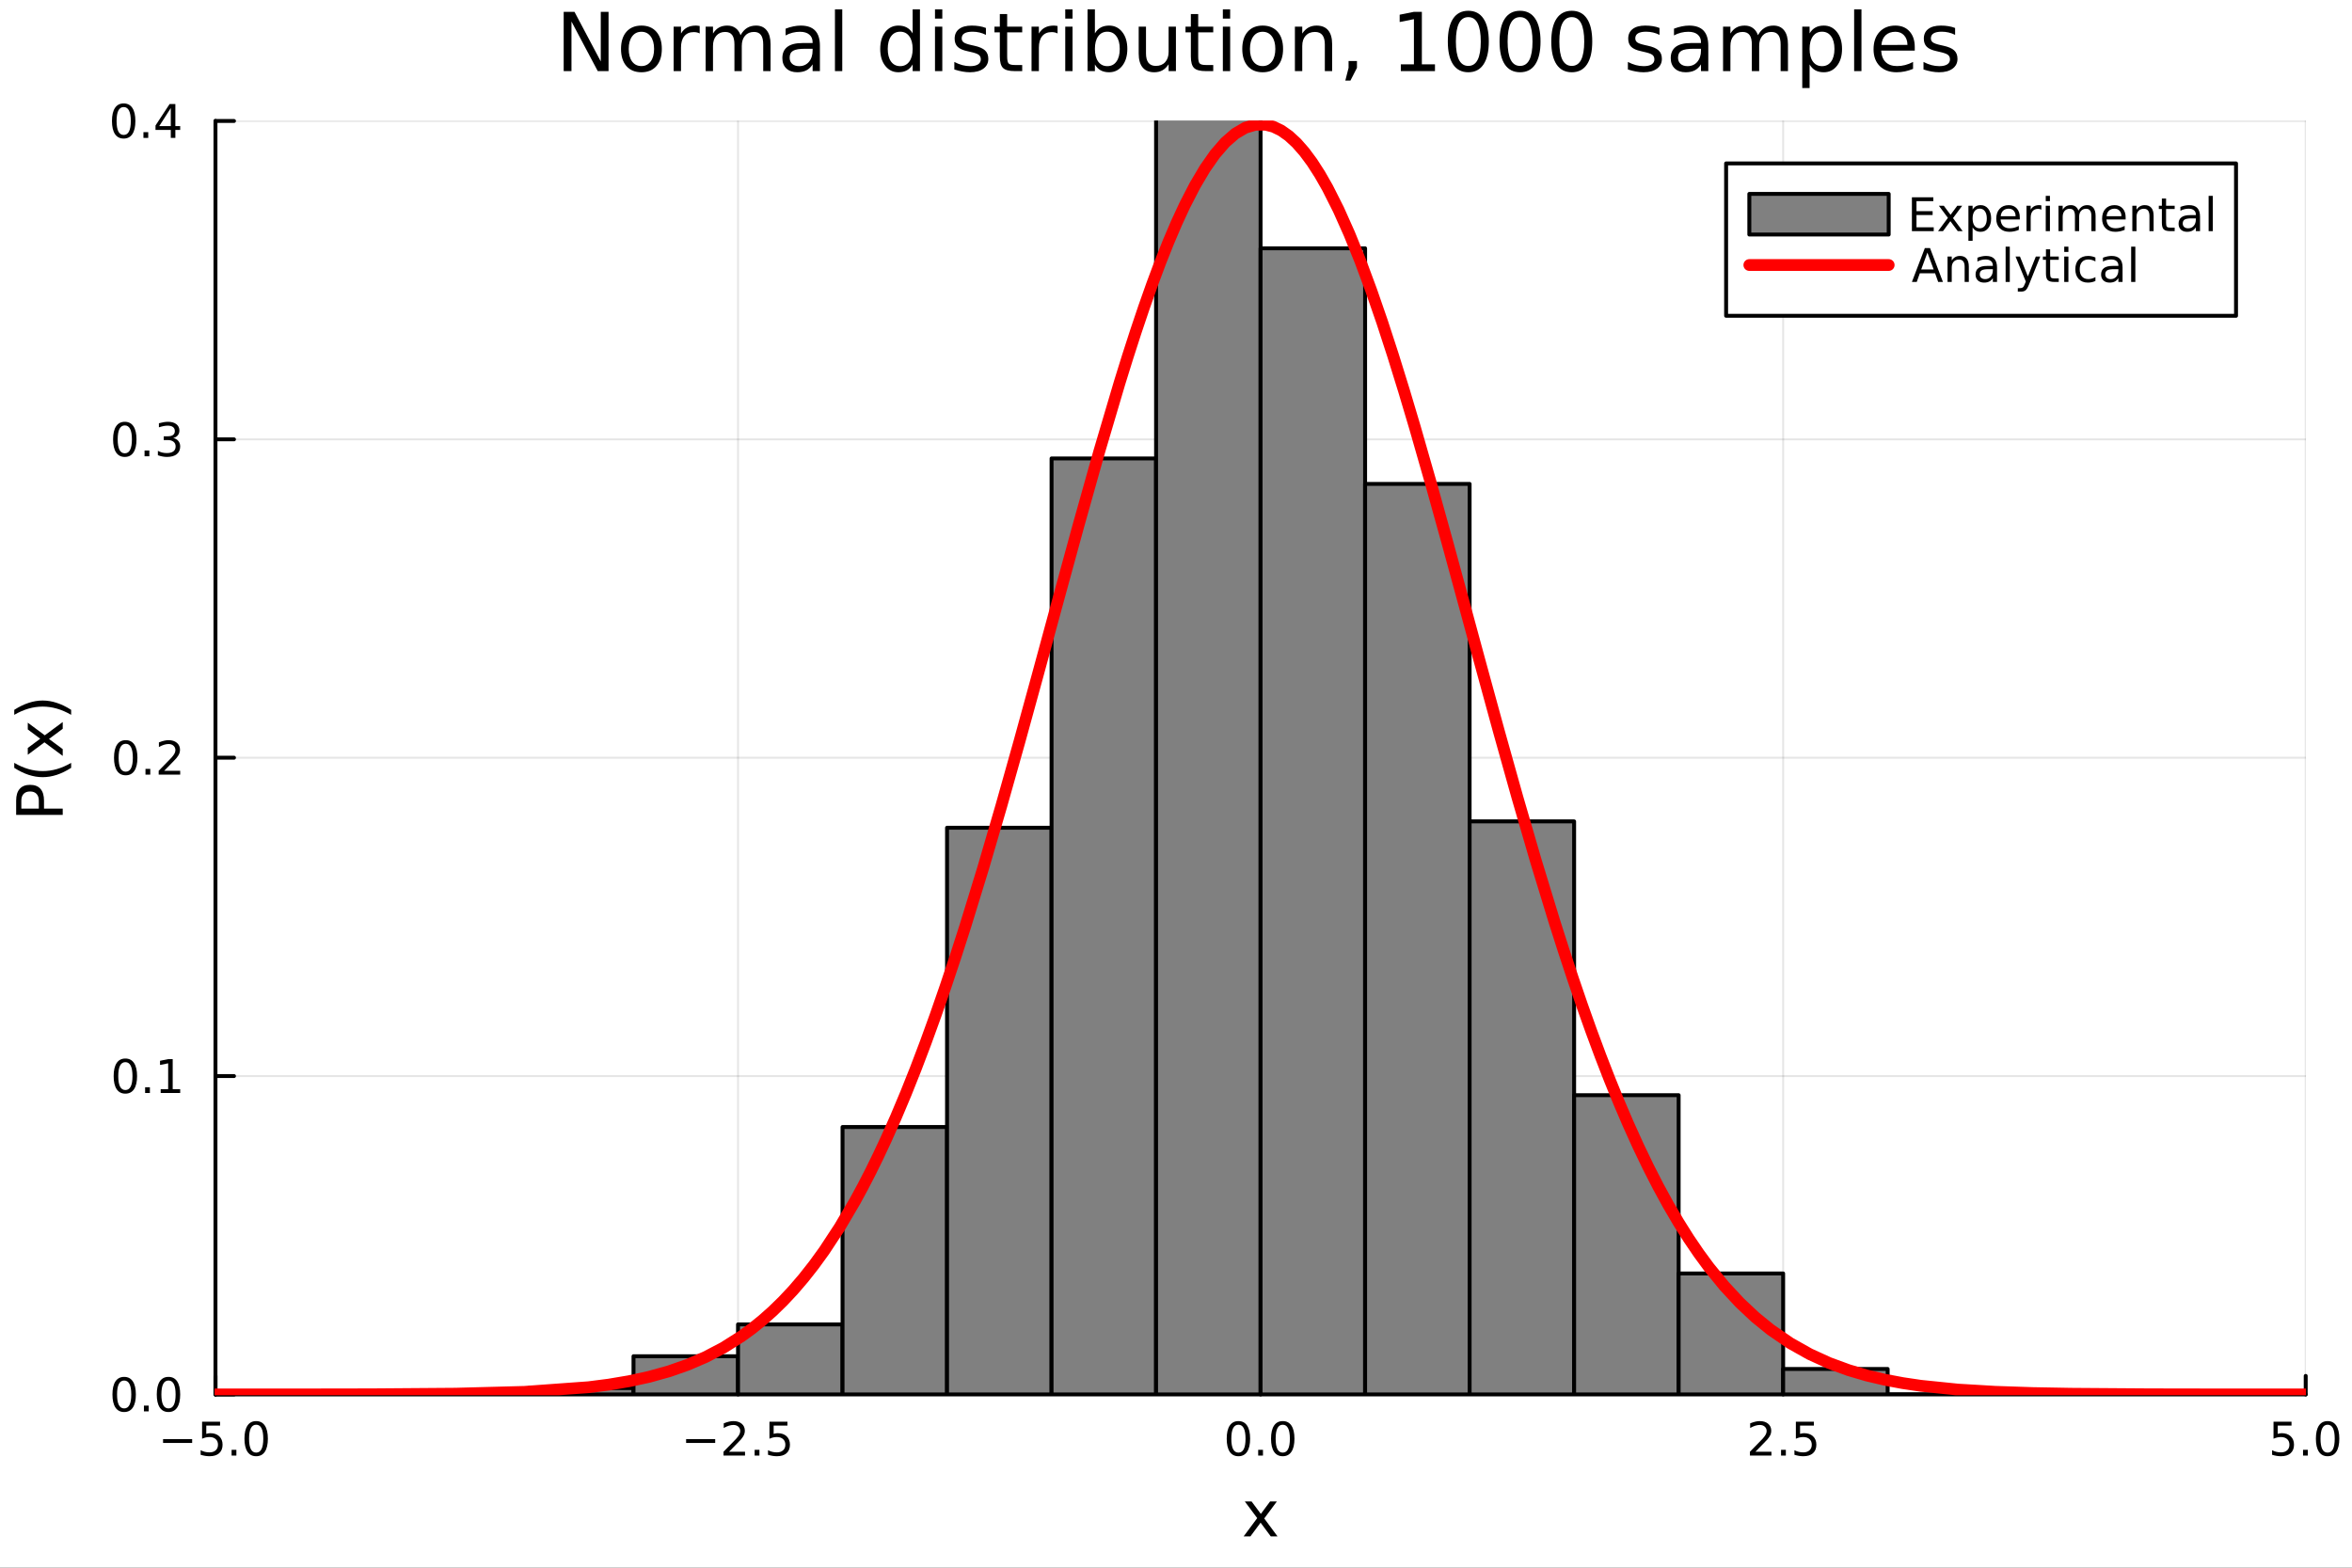 <?xml version="1.0" encoding="utf-8"?>
<svg xmlns="http://www.w3.org/2000/svg" xmlns:xlink="http://www.w3.org/1999/xlink" width="600" height="400" viewBox="0 0 2400 1600">
<rect x="0" y="0" width="2400" height="1600" fill="#333333" stroke="none"/>
<defs>
  <clipPath id="clip930">
    <rect x="0" y="0" width="2400" height="1600"/>
  </clipPath>
</defs>
<path clip-path="url(#clip930)" d="M0 1600 L2400 1600 L2400 0 L0 0  Z" fill="#ffffff" fill-rule="evenodd" fill-opacity="1"/>
<defs>
  <clipPath id="clip931">
    <rect x="480" y="0" width="1681" height="1600"/>
  </clipPath>
</defs>
<path clip-path="url(#clip930)" d="M219.866 1423.18 L2352.76 1423.18 L2352.76 123.472 L219.866 123.472  Z" fill="#ffffff" fill-rule="evenodd" fill-opacity="1"/>
<defs>
  <clipPath id="clip932">
    <rect x="219" y="123" width="2134" height="1301"/>
  </clipPath>
</defs>
<polyline clip-path="url(#clip932)" style="stroke:#000000; stroke-linecap:round; stroke-linejoin:round; stroke-width:2; stroke-opacity:0.1; fill:none" points="219.866,1423.18 219.866,123.472 "/>
<polyline clip-path="url(#clip932)" style="stroke:#000000; stroke-linecap:round; stroke-linejoin:round; stroke-width:2; stroke-opacity:0.1; fill:none" points="753.089,1423.18 753.089,123.472 "/>
<polyline clip-path="url(#clip932)" style="stroke:#000000; stroke-linecap:round; stroke-linejoin:round; stroke-width:2; stroke-opacity:0.1; fill:none" points="1286.31,1423.18 1286.31,123.472 "/>
<polyline clip-path="url(#clip932)" style="stroke:#000000; stroke-linecap:round; stroke-linejoin:round; stroke-width:2; stroke-opacity:0.1; fill:none" points="1819.53,1423.18 1819.53,123.472 "/>
<polyline clip-path="url(#clip932)" style="stroke:#000000; stroke-linecap:round; stroke-linejoin:round; stroke-width:2; stroke-opacity:0.1; fill:none" points="2352.76,1423.18 2352.76,123.472 "/>
<polyline clip-path="url(#clip932)" style="stroke:#000000; stroke-linecap:round; stroke-linejoin:round; stroke-width:2; stroke-opacity:0.1; fill:none" points="219.866,1423.18 2352.76,1423.18 "/>
<polyline clip-path="url(#clip932)" style="stroke:#000000; stroke-linecap:round; stroke-linejoin:round; stroke-width:2; stroke-opacity:0.1; fill:none" points="219.866,1098.25 2352.76,1098.25 "/>
<polyline clip-path="url(#clip932)" style="stroke:#000000; stroke-linecap:round; stroke-linejoin:round; stroke-width:2; stroke-opacity:0.1; fill:none" points="219.866,773.326 2352.76,773.326 "/>
<polyline clip-path="url(#clip932)" style="stroke:#000000; stroke-linecap:round; stroke-linejoin:round; stroke-width:2; stroke-opacity:0.1; fill:none" points="219.866,448.399 2352.76,448.399 "/>
<polyline clip-path="url(#clip932)" style="stroke:#000000; stroke-linecap:round; stroke-linejoin:round; stroke-width:2; stroke-opacity:0.1; fill:none" points="219.866,123.472 2352.76,123.472 "/>
<polyline clip-path="url(#clip930)" style="stroke:#000000; stroke-linecap:round; stroke-linejoin:round; stroke-width:4; stroke-opacity:1; fill:none" points="219.866,1423.18 2352.76,1423.18 "/>
<polyline clip-path="url(#clip930)" style="stroke:#000000; stroke-linecap:round; stroke-linejoin:round; stroke-width:4; stroke-opacity:1; fill:none" points="219.866,1423.18 219.866,1404.28 "/>
<polyline clip-path="url(#clip930)" style="stroke:#000000; stroke-linecap:round; stroke-linejoin:round; stroke-width:4; stroke-opacity:1; fill:none" points="753.089,1423.18 753.089,1404.28 "/>
<polyline clip-path="url(#clip930)" style="stroke:#000000; stroke-linecap:round; stroke-linejoin:round; stroke-width:4; stroke-opacity:1; fill:none" points="1286.31,1423.18 1286.31,1404.28 "/>
<polyline clip-path="url(#clip930)" style="stroke:#000000; stroke-linecap:round; stroke-linejoin:round; stroke-width:4; stroke-opacity:1; fill:none" points="1819.53,1423.18 1819.53,1404.28 "/>
<polyline clip-path="url(#clip930)" style="stroke:#000000; stroke-linecap:round; stroke-linejoin:round; stroke-width:4; stroke-opacity:1; fill:none" points="2352.76,1423.18 2352.76,1404.28 "/>
<path clip-path="url(#clip930)" d="M166.394 1468.75 L196.07 1468.75 L196.07 1472.69 L166.394 1472.69 L166.394 1468.75 Z" fill="#000000" fill-rule="nonzero" fill-opacity="1" /><path clip-path="url(#clip930)" d="M206.209 1451.02 L224.565 1451.02 L224.565 1454.96 L210.491 1454.96 L210.491 1463.43 Q211.51 1463.08 212.528 1462.92 Q213.547 1462.73 214.565 1462.73 Q220.352 1462.73 223.732 1465.9 Q227.112 1469.08 227.112 1474.49 Q227.112 1480.07 223.639 1483.17 Q220.167 1486.25 213.848 1486.25 Q211.672 1486.25 209.403 1485.88 Q207.158 1485.51 204.751 1484.77 L204.751 1480.07 Q206.834 1481.2 209.056 1481.76 Q211.278 1482.32 213.755 1482.32 Q217.76 1482.32 220.098 1480.21 Q222.436 1478.1 222.436 1474.49 Q222.436 1470.88 220.098 1468.77 Q217.76 1466.67 213.755 1466.67 Q211.88 1466.67 210.005 1467.08 Q208.153 1467.5 206.209 1468.38 L206.209 1451.02 Z" fill="#000000" fill-rule="nonzero" fill-opacity="1" /><path clip-path="url(#clip930)" d="M236.325 1479.7 L241.209 1479.7 L241.209 1485.58 L236.325 1485.58 L236.325 1479.7 Z" fill="#000000" fill-rule="nonzero" fill-opacity="1" /><path clip-path="url(#clip930)" d="M261.394 1454.1 Q257.783 1454.1 255.954 1457.66 Q254.148 1461.2 254.148 1468.33 Q254.148 1475.44 255.954 1479.01 Q257.783 1482.55 261.394 1482.55 Q265.028 1482.55 266.834 1479.01 Q268.662 1475.44 268.662 1468.33 Q268.662 1461.2 266.834 1457.66 Q265.028 1454.1 261.394 1454.1 M261.394 1450.39 Q267.204 1450.39 270.26 1455 Q273.338 1459.58 273.338 1468.33 Q273.338 1477.06 270.26 1481.67 Q267.204 1486.25 261.394 1486.25 Q255.584 1486.25 252.505 1481.67 Q249.449 1477.06 249.449 1468.33 Q249.449 1459.58 252.505 1455 Q255.584 1450.39 261.394 1450.39 Z" fill="#000000" fill-rule="nonzero" fill-opacity="1" /><path clip-path="url(#clip930)" d="M700.114 1468.75 L729.79 1468.75 L729.79 1472.69 L700.114 1472.69 L700.114 1468.75 Z" fill="#000000" fill-rule="nonzero" fill-opacity="1" /><path clip-path="url(#clip930)" d="M743.91 1481.64 L760.23 1481.64 L760.23 1485.58 L738.286 1485.58 L738.286 1481.64 Q740.948 1478.89 745.531 1474.26 Q750.137 1469.61 751.318 1468.27 Q753.563 1465.74 754.443 1464.01 Q755.346 1462.25 755.346 1460.56 Q755.346 1457.8 753.401 1456.07 Q751.48 1454.33 748.378 1454.33 Q746.179 1454.33 743.725 1455.09 Q741.295 1455.86 738.517 1457.41 L738.517 1452.69 Q741.341 1451.55 743.795 1450.97 Q746.248 1450.39 748.285 1450.39 Q753.656 1450.39 756.85 1453.08 Q760.045 1455.77 760.045 1460.26 Q760.045 1462.39 759.234 1464.31 Q758.447 1466.2 756.341 1468.8 Q755.762 1469.47 752.66 1472.69 Q749.559 1475.88 743.91 1481.64 Z" fill="#000000" fill-rule="nonzero" fill-opacity="1" /><path clip-path="url(#clip930)" d="M770.045 1479.7 L774.929 1479.7 L774.929 1485.58 L770.045 1485.58 L770.045 1479.7 Z" fill="#000000" fill-rule="nonzero" fill-opacity="1" /><path clip-path="url(#clip930)" d="M785.16 1451.02 L803.517 1451.02 L803.517 1454.96 L789.443 1454.96 L789.443 1463.43 Q790.461 1463.08 791.48 1462.92 Q792.498 1462.73 793.517 1462.73 Q799.304 1462.73 802.683 1465.9 Q806.063 1469.08 806.063 1474.49 Q806.063 1480.07 802.591 1483.17 Q799.119 1486.25 792.799 1486.25 Q790.623 1486.25 788.355 1485.88 Q786.109 1485.51 783.702 1484.77 L783.702 1480.07 Q785.785 1481.2 788.007 1481.76 Q790.23 1482.32 792.707 1482.32 Q796.711 1482.32 799.049 1480.21 Q801.387 1478.1 801.387 1474.49 Q801.387 1470.88 799.049 1468.77 Q796.711 1466.67 792.707 1466.67 Q790.832 1466.67 788.957 1467.08 Q787.105 1467.5 785.16 1468.38 L785.16 1451.02 Z" fill="#000000" fill-rule="nonzero" fill-opacity="1" /><path clip-path="url(#clip930)" d="M1263.7 1454.1 Q1260.08 1454.1 1258.26 1457.66 Q1256.45 1461.2 1256.45 1468.33 Q1256.45 1475.44 1258.26 1479.01 Q1260.08 1482.55 1263.7 1482.55 Q1267.33 1482.55 1269.14 1479.01 Q1270.96 1475.44 1270.96 1468.33 Q1270.96 1461.2 1269.14 1457.66 Q1267.33 1454.1 1263.7 1454.1 M1263.7 1450.39 Q1269.51 1450.39 1272.56 1455 Q1275.64 1459.58 1275.64 1468.33 Q1275.64 1477.06 1272.56 1481.67 Q1269.51 1486.25 1263.7 1486.25 Q1257.89 1486.25 1254.81 1481.67 Q1251.75 1477.06 1251.75 1468.33 Q1251.75 1459.58 1254.81 1455 Q1257.89 1450.39 1263.7 1450.39 Z" fill="#000000" fill-rule="nonzero" fill-opacity="1" /><path clip-path="url(#clip930)" d="M1283.86 1479.7 L1288.74 1479.7 L1288.74 1485.58 L1283.86 1485.58 L1283.86 1479.7 Z" fill="#000000" fill-rule="nonzero" fill-opacity="1" /><path clip-path="url(#clip930)" d="M1308.93 1454.1 Q1305.32 1454.1 1303.49 1457.66 Q1301.68 1461.2 1301.68 1468.33 Q1301.68 1475.44 1303.49 1479.01 Q1305.32 1482.55 1308.93 1482.55 Q1312.56 1482.55 1314.37 1479.01 Q1316.2 1475.44 1316.2 1468.33 Q1316.2 1461.2 1314.37 1457.66 Q1312.56 1454.1 1308.93 1454.1 M1308.93 1450.39 Q1314.74 1450.39 1317.79 1455 Q1320.87 1459.58 1320.87 1468.33 Q1320.87 1477.06 1317.79 1481.67 Q1314.74 1486.25 1308.93 1486.25 Q1303.12 1486.25 1300.04 1481.67 Q1296.98 1477.06 1296.98 1468.33 Q1296.98 1459.58 1300.04 1455 Q1303.12 1450.39 1308.93 1450.39 Z" fill="#000000" fill-rule="nonzero" fill-opacity="1" /><path clip-path="url(#clip930)" d="M1791.27 1481.64 L1807.59 1481.64 L1807.59 1485.58 L1785.64 1485.58 L1785.64 1481.64 Q1788.31 1478.89 1792.89 1474.26 Q1797.5 1469.61 1798.68 1468.27 Q1800.92 1465.74 1801.8 1464.01 Q1802.7 1462.25 1802.7 1460.56 Q1802.7 1457.8 1800.76 1456.07 Q1798.84 1454.33 1795.74 1454.33 Q1793.54 1454.33 1791.08 1455.09 Q1788.65 1455.86 1785.88 1457.41 L1785.88 1452.69 Q1788.7 1451.55 1791.15 1450.97 Q1793.61 1450.39 1795.64 1450.39 Q1801.02 1450.39 1804.21 1453.08 Q1807.4 1455.77 1807.4 1460.26 Q1807.4 1462.39 1806.59 1464.31 Q1805.81 1466.2 1803.7 1468.8 Q1803.12 1469.47 1800.02 1472.69 Q1796.92 1475.88 1791.27 1481.64 Z" fill="#000000" fill-rule="nonzero" fill-opacity="1" /><path clip-path="url(#clip930)" d="M1817.4 1479.7 L1822.29 1479.7 L1822.29 1485.58 L1817.4 1485.58 L1817.4 1479.7 Z" fill="#000000" fill-rule="nonzero" fill-opacity="1" /><path clip-path="url(#clip930)" d="M1832.52 1451.02 L1850.88 1451.02 L1850.88 1454.96 L1836.8 1454.96 L1836.8 1463.43 Q1837.82 1463.08 1838.84 1462.92 Q1839.86 1462.73 1840.88 1462.73 Q1846.66 1462.73 1850.04 1465.9 Q1853.42 1469.08 1853.42 1474.49 Q1853.42 1480.07 1849.95 1483.17 Q1846.48 1486.25 1840.16 1486.25 Q1837.98 1486.25 1835.71 1485.88 Q1833.47 1485.51 1831.06 1484.77 L1831.06 1480.07 Q1833.14 1481.2 1835.37 1481.76 Q1837.59 1482.32 1840.07 1482.32 Q1844.07 1482.32 1846.41 1480.21 Q1848.75 1478.1 1848.75 1474.49 Q1848.75 1470.88 1846.41 1468.77 Q1844.07 1466.67 1840.07 1466.67 Q1838.19 1466.67 1836.32 1467.08 Q1834.46 1467.5 1832.52 1468.38 L1832.52 1451.02 Z" fill="#000000" fill-rule="nonzero" fill-opacity="1" /><path clip-path="url(#clip930)" d="M2319.92 1451.02 L2338.28 1451.02 L2338.28 1454.96 L2324.2 1454.96 L2324.2 1463.43 Q2325.22 1463.08 2326.24 1462.92 Q2327.26 1462.73 2328.28 1462.73 Q2334.06 1462.73 2337.44 1465.9 Q2340.82 1469.08 2340.82 1474.49 Q2340.82 1480.07 2337.35 1483.17 Q2333.88 1486.25 2327.56 1486.25 Q2325.38 1486.25 2323.11 1485.88 Q2320.87 1485.51 2318.46 1484.77 L2318.46 1480.07 Q2320.55 1481.2 2322.77 1481.76 Q2324.99 1482.32 2327.47 1482.32 Q2331.47 1482.32 2333.81 1480.21 Q2336.15 1478.1 2336.15 1474.49 Q2336.15 1470.88 2333.81 1468.77 Q2331.47 1466.67 2327.47 1466.67 Q2325.59 1466.67 2323.72 1467.08 Q2321.86 1467.5 2319.92 1468.38 L2319.92 1451.02 Z" fill="#000000" fill-rule="nonzero" fill-opacity="1" /><path clip-path="url(#clip930)" d="M2350.04 1479.7 L2354.92 1479.7 L2354.92 1485.58 L2350.04 1485.58 L2350.04 1479.7 Z" fill="#000000" fill-rule="nonzero" fill-opacity="1" /><path clip-path="url(#clip930)" d="M2375.11 1454.1 Q2371.49 1454.1 2369.67 1457.66 Q2367.86 1461.2 2367.86 1468.33 Q2367.86 1475.44 2369.67 1479.01 Q2371.49 1482.55 2375.11 1482.55 Q2378.74 1482.55 2380.55 1479.01 Q2382.37 1475.44 2382.37 1468.33 Q2382.37 1461.2 2380.55 1457.66 Q2378.74 1454.1 2375.11 1454.1 M2375.11 1450.39 Q2380.92 1450.39 2383.97 1455 Q2387.05 1459.58 2387.05 1468.33 Q2387.05 1477.06 2383.97 1481.67 Q2380.92 1486.25 2375.11 1486.25 Q2369.3 1486.25 2366.22 1481.67 Q2363.16 1477.06 2363.16 1468.33 Q2363.16 1459.58 2366.22 1455 Q2369.3 1450.39 2375.11 1450.39 Z" fill="#000000" fill-rule="nonzero" fill-opacity="1" /><path clip-path="url(#clip930)" d="M1302.93 1532.4 L1290.04 1549.74 L1303.59 1568.04 L1296.69 1568.04 L1286.31 1554.04 L1275.93 1568.04 L1269.03 1568.04 L1282.87 1549.39 L1270.21 1532.4 L1277.11 1532.4 L1286.57 1545.1 L1296.02 1532.4 L1302.93 1532.4 Z" fill="#000000" fill-rule="nonzero" fill-opacity="1" /><polyline clip-path="url(#clip930)" style="stroke:#000000; stroke-linecap:round; stroke-linejoin:round; stroke-width:4; stroke-opacity:1; fill:none" points="219.866,1423.18 219.866,123.472 "/>
<polyline clip-path="url(#clip930)" style="stroke:#000000; stroke-linecap:round; stroke-linejoin:round; stroke-width:4; stroke-opacity:1; fill:none" points="219.866,1423.18 238.764,1423.18 "/>
<polyline clip-path="url(#clip930)" style="stroke:#000000; stroke-linecap:round; stroke-linejoin:round; stroke-width:4; stroke-opacity:1; fill:none" points="219.866,1098.25 238.764,1098.25 "/>
<polyline clip-path="url(#clip930)" style="stroke:#000000; stroke-linecap:round; stroke-linejoin:round; stroke-width:4; stroke-opacity:1; fill:none" points="219.866,773.326 238.764,773.326 "/>
<polyline clip-path="url(#clip930)" style="stroke:#000000; stroke-linecap:round; stroke-linejoin:round; stroke-width:4; stroke-opacity:1; fill:none" points="219.866,448.399 238.764,448.399 "/>
<polyline clip-path="url(#clip930)" style="stroke:#000000; stroke-linecap:round; stroke-linejoin:round; stroke-width:4; stroke-opacity:1; fill:none" points="219.866,123.472 238.764,123.472 "/>
<path clip-path="url(#clip930)" d="M126.691 1408.98 Q123.08 1408.98 121.251 1412.54 Q119.445 1416.08 119.445 1423.21 Q119.445 1430.32 121.251 1433.89 Q123.08 1437.43 126.691 1437.43 Q130.325 1437.43 132.13 1433.89 Q133.959 1430.32 133.959 1423.21 Q133.959 1416.08 132.13 1412.54 Q130.325 1408.98 126.691 1408.98 M126.691 1405.27 Q132.501 1405.27 135.556 1409.88 Q138.635 1414.46 138.635 1423.21 Q138.635 1431.94 135.556 1436.55 Q132.501 1441.13 126.691 1441.13 Q120.88 1441.13 117.802 1436.55 Q114.746 1431.94 114.746 1423.21 Q114.746 1414.46 117.802 1409.88 Q120.88 1405.27 126.691 1405.27 Z" fill="#000000" fill-rule="nonzero" fill-opacity="1" /><path clip-path="url(#clip930)" d="M146.853 1434.58 L151.737 1434.58 L151.737 1440.46 L146.853 1440.46 L146.853 1434.58 Z" fill="#000000" fill-rule="nonzero" fill-opacity="1" /><path clip-path="url(#clip930)" d="M171.922 1408.98 Q168.311 1408.98 166.482 1412.54 Q164.677 1416.08 164.677 1423.21 Q164.677 1430.32 166.482 1433.89 Q168.311 1437.43 171.922 1437.43 Q175.556 1437.43 177.362 1433.89 Q179.19 1430.32 179.19 1423.21 Q179.19 1416.08 177.362 1412.54 Q175.556 1408.98 171.922 1408.98 M171.922 1405.27 Q177.732 1405.27 180.788 1409.88 Q183.866 1414.46 183.866 1423.21 Q183.866 1431.94 180.788 1436.55 Q177.732 1441.13 171.922 1441.13 Q166.112 1441.13 163.033 1436.55 Q159.978 1431.94 159.978 1423.21 Q159.978 1414.46 163.033 1409.88 Q166.112 1405.27 171.922 1405.27 Z" fill="#000000" fill-rule="nonzero" fill-opacity="1" /><path clip-path="url(#clip930)" d="M127.917 1084.05 Q124.306 1084.05 122.478 1087.62 Q120.672 1091.16 120.672 1098.29 Q120.672 1105.39 122.478 1108.96 Q124.306 1112.5 127.917 1112.5 Q131.552 1112.5 133.357 1108.96 Q135.186 1105.39 135.186 1098.29 Q135.186 1091.16 133.357 1087.62 Q131.552 1084.05 127.917 1084.05 M127.917 1080.35 Q133.728 1080.35 136.783 1084.95 Q139.862 1089.54 139.862 1098.29 Q139.862 1107.01 136.783 1111.62 Q133.728 1116.2 127.917 1116.2 Q122.107 1116.2 119.029 1111.62 Q115.973 1107.01 115.973 1098.29 Q115.973 1089.54 119.029 1084.95 Q122.107 1080.35 127.917 1080.35 Z" fill="#000000" fill-rule="nonzero" fill-opacity="1" /><path clip-path="url(#clip930)" d="M148.079 1109.65 L152.964 1109.65 L152.964 1115.53 L148.079 1115.53 L148.079 1109.65 Z" fill="#000000" fill-rule="nonzero" fill-opacity="1" /><path clip-path="url(#clip930)" d="M163.959 1111.6 L171.598 1111.6 L171.598 1085.23 L163.288 1086.9 L163.288 1082.64 L171.552 1080.97 L176.227 1080.97 L176.227 1111.6 L183.866 1111.6 L183.866 1115.53 L163.959 1115.53 L163.959 1111.6 Z" fill="#000000" fill-rule="nonzero" fill-opacity="1" /><path clip-path="url(#clip930)" d="M128.288 759.125 Q124.677 759.125 122.848 762.689 Q121.043 766.231 121.043 773.361 Q121.043 780.467 122.848 784.032 Q124.677 787.574 128.288 787.574 Q131.922 787.574 133.728 784.032 Q135.556 780.467 135.556 773.361 Q135.556 766.231 133.728 762.689 Q131.922 759.125 128.288 759.125 M128.288 755.421 Q134.098 755.421 137.154 760.027 Q140.232 764.611 140.232 773.361 Q140.232 782.088 137.154 786.694 Q134.098 791.277 128.288 791.277 Q122.478 791.277 119.399 786.694 Q116.343 782.088 116.343 773.361 Q116.343 764.611 119.399 760.027 Q122.478 755.421 128.288 755.421 Z" fill="#000000" fill-rule="nonzero" fill-opacity="1" /><path clip-path="url(#clip930)" d="M148.45 784.726 L153.334 784.726 L153.334 790.606 L148.45 790.606 L148.45 784.726 Z" fill="#000000" fill-rule="nonzero" fill-opacity="1" /><path clip-path="url(#clip930)" d="M167.547 786.671 L183.866 786.671 L183.866 790.606 L161.922 790.606 L161.922 786.671 Q164.584 783.916 169.167 779.287 Q173.774 774.634 174.954 773.291 Q177.2 770.768 178.079 769.032 Q178.982 767.273 178.982 765.583 Q178.982 762.828 177.038 761.092 Q175.116 759.356 172.014 759.356 Q169.815 759.356 167.362 760.12 Q164.931 760.884 162.153 762.435 L162.153 757.713 Q164.977 756.578 167.431 756 Q169.885 755.421 171.922 755.421 Q177.292 755.421 180.487 758.106 Q183.681 760.791 183.681 765.282 Q183.681 767.412 182.871 769.333 Q182.084 771.231 179.977 773.824 Q179.399 774.495 176.297 777.713 Q173.195 780.907 167.547 786.671 Z" fill="#000000" fill-rule="nonzero" fill-opacity="1" /><path clip-path="url(#clip930)" d="M127.339 434.198 Q123.728 434.198 121.899 437.763 Q120.093 441.304 120.093 448.434 Q120.093 455.54 121.899 459.105 Q123.728 462.647 127.339 462.647 Q130.973 462.647 132.779 459.105 Q134.607 455.54 134.607 448.434 Q134.607 441.304 132.779 437.763 Q130.973 434.198 127.339 434.198 M127.339 430.494 Q133.149 430.494 136.204 435.101 Q139.283 439.684 139.283 448.434 Q139.283 457.161 136.204 461.767 Q133.149 466.35 127.339 466.35 Q121.529 466.35 118.45 461.767 Q115.394 457.161 115.394 448.434 Q115.394 439.684 118.45 435.101 Q121.529 430.494 127.339 430.494 Z" fill="#000000" fill-rule="nonzero" fill-opacity="1" /><path clip-path="url(#clip930)" d="M147.501 459.799 L152.385 459.799 L152.385 465.679 L147.501 465.679 L147.501 459.799 Z" fill="#000000" fill-rule="nonzero" fill-opacity="1" /><path clip-path="url(#clip930)" d="M176.737 447.045 Q180.093 447.762 181.968 450.031 Q183.866 452.299 183.866 455.633 Q183.866 460.749 180.348 463.549 Q176.829 466.35 170.348 466.35 Q168.172 466.35 165.857 465.911 Q163.565 465.494 161.112 464.637 L161.112 460.124 Q163.056 461.258 165.371 461.836 Q167.686 462.415 170.209 462.415 Q174.607 462.415 176.899 460.679 Q179.214 458.943 179.214 455.633 Q179.214 452.577 177.061 450.864 Q174.931 449.128 171.112 449.128 L167.084 449.128 L167.084 445.286 L171.297 445.286 Q174.746 445.286 176.575 443.92 Q178.403 442.531 178.403 439.938 Q178.403 437.276 176.505 435.864 Q174.63 434.429 171.112 434.429 Q169.19 434.429 166.991 434.846 Q164.792 435.263 162.153 436.142 L162.153 431.976 Q164.815 431.235 167.13 430.864 Q169.468 430.494 171.528 430.494 Q176.852 430.494 179.954 432.925 Q183.056 435.332 183.056 439.452 Q183.056 442.323 181.413 444.313 Q179.769 446.281 176.737 447.045 Z" fill="#000000" fill-rule="nonzero" fill-opacity="1" /><path clip-path="url(#clip930)" d="M126.205 109.271 Q122.593 109.271 120.765 112.836 Q118.959 116.377 118.959 123.507 Q118.959 130.613 120.765 134.178 Q122.593 137.72 126.205 137.72 Q129.839 137.72 131.644 134.178 Q133.473 130.613 133.473 123.507 Q133.473 116.377 131.644 112.836 Q129.839 109.271 126.205 109.271 M126.205 105.567 Q132.015 105.567 135.07 110.174 Q138.149 114.757 138.149 123.507 Q138.149 132.234 135.07 136.84 Q132.015 141.423 126.205 141.423 Q120.394 141.423 117.316 136.84 Q114.26 132.234 114.26 123.507 Q114.26 114.757 117.316 110.174 Q120.394 105.567 126.205 105.567 Z" fill="#000000" fill-rule="nonzero" fill-opacity="1" /><path clip-path="url(#clip930)" d="M146.366 134.873 L151.251 134.873 L151.251 140.752 L146.366 140.752 L146.366 134.873 Z" fill="#000000" fill-rule="nonzero" fill-opacity="1" /><path clip-path="url(#clip930)" d="M174.283 110.266 L162.477 128.715 L174.283 128.715 L174.283 110.266 M173.056 106.192 L178.936 106.192 L178.936 128.715 L183.866 128.715 L183.866 132.604 L178.936 132.604 L178.936 140.752 L174.283 140.752 L174.283 132.604 L158.681 132.604 L158.681 128.09 L173.056 106.192 Z" fill="#000000" fill-rule="nonzero" fill-opacity="1" /><path clip-path="url(#clip930)" d="M21.768 825.27 L39.623 825.27 L39.623 817.186 Q39.623 812.698 37.3 810.247 Q34.977 807.796 30.68 807.796 Q26.415 807.796 24.091 810.247 Q21.768 812.698 21.768 817.186 L21.768 825.27 M16.484 831.7 L16.484 817.186 Q16.484 809.197 20.113 805.123 Q23.709 801.017 30.68 801.017 Q37.714 801.017 41.31 805.123 Q44.907 809.197 44.907 817.186 L44.907 825.27 L64.004 825.27 L64.004 831.7 L16.484 831.7 Z" fill="#000000" fill-rule="nonzero" fill-opacity="1" /><path clip-path="url(#clip930)" d="M14.543 778.578 Q21.863 782.843 29.025 784.912 Q36.186 786.98 43.538 786.98 Q50.891 786.98 58.116 784.912 Q65.309 782.811 72.598 778.578 L72.598 783.67 Q65.118 788.445 57.893 790.832 Q50.668 793.187 43.538 793.187 Q36.441 793.187 29.247 790.832 Q22.054 788.476 14.543 783.67 L14.543 778.578 Z" fill="#000000" fill-rule="nonzero" fill-opacity="1" /><path clip-path="url(#clip930)" d="M28.356 737.583 L45.703 750.473 L64.004 736.914 L64.004 743.821 L50 754.197 L64.004 764.573 L64.004 771.48 L45.353 757.635 L28.356 770.302 L28.356 763.395 L41.056 753.942 L28.356 744.489 L28.356 737.583 Z" fill="#000000" fill-rule="nonzero" fill-opacity="1" /><path clip-path="url(#clip930)" d="M14.543 729.562 L14.543 724.469 Q22.054 719.695 29.247 717.34 Q36.441 714.952 43.538 714.952 Q50.668 714.952 57.893 717.34 Q65.118 719.695 72.598 724.469 L72.598 729.562 Q65.309 725.329 58.116 723.26 Q50.891 721.159 43.538 721.159 Q36.186 721.159 29.025 723.26 Q21.863 725.329 14.543 729.562 Z" fill="#000000" fill-rule="nonzero" fill-opacity="1" /><path clip-path="url(#clip930)" d="M575.195 12.096 L586.214 12.096 L613.031 62.692 L613.031 12.096 L620.97 12.096 L620.97 72.576 L609.952 72.576 L583.135 21.98 L583.135 72.576 L575.195 72.576 L575.195 12.096 Z" fill="#000000" fill-rule="nonzero" fill-opacity="1" /><path clip-path="url(#clip930)" d="M654.512 32.431 Q648.516 32.431 645.033 37.131 Q641.549 41.789 641.549 49.931 Q641.549 58.074 644.992 62.773 Q648.476 67.431 654.512 67.431 Q660.467 67.431 663.95 62.732 Q667.434 58.033 667.434 49.931 Q667.434 41.87 663.95 37.171 Q660.467 32.431 654.512 32.431 M654.512 26.112 Q664.234 26.112 669.784 32.431 Q675.333 38.751 675.333 49.931 Q675.333 61.071 669.784 67.431 Q664.234 73.751 654.512 73.751 Q644.749 73.751 639.199 67.431 Q633.69 61.071 633.69 49.931 Q633.69 38.751 639.199 32.431 Q644.749 26.112 654.512 26.112 Z" fill="#000000" fill-rule="nonzero" fill-opacity="1" /><path clip-path="url(#clip930)" d="M713.979 34.173 Q712.723 33.444 711.224 33.12 Q709.766 32.756 707.984 32.756 Q701.664 32.756 698.262 36.888 Q694.899 40.979 694.899 48.676 L694.899 72.576 L687.405 72.576 L687.405 27.206 L694.899 27.206 L694.899 34.254 Q697.249 30.122 701.016 28.138 Q704.784 26.112 710.171 26.112 Q710.941 26.112 711.873 26.234 Q712.804 26.315 713.939 26.517 L713.979 34.173 Z" fill="#000000" fill-rule="nonzero" fill-opacity="1" /><path clip-path="url(#clip930)" d="M755.663 35.915 Q758.458 30.892 762.347 28.502 Q766.236 26.112 771.502 26.112 Q778.591 26.112 782.439 31.095 Q786.288 36.037 786.288 45.192 L786.288 72.576 L778.794 72.576 L778.794 45.435 Q778.794 38.913 776.485 35.753 Q774.176 32.594 769.436 32.594 Q763.643 32.594 760.281 36.442 Q756.919 40.29 756.919 46.934 L756.919 72.576 L749.424 72.576 L749.424 45.435 Q749.424 38.873 747.115 35.753 Q744.806 32.594 739.986 32.594 Q734.274 32.594 730.912 36.482 Q727.55 40.331 727.55 46.934 L727.55 72.576 L720.055 72.576 L720.055 27.206 L727.55 27.206 L727.55 34.254 Q730.102 30.082 733.666 28.097 Q737.231 26.112 742.133 26.112 Q747.075 26.112 750.518 28.624 Q754.002 31.135 755.663 35.915 Z" fill="#000000" fill-rule="nonzero" fill-opacity="1" /><path clip-path="url(#clip930)" d="M821.774 49.769 Q812.74 49.769 809.256 51.835 Q805.773 53.901 805.773 58.884 Q805.773 62.854 808.365 65.203 Q810.998 67.512 815.495 67.512 Q821.693 67.512 825.419 63.137 Q829.187 58.722 829.187 51.43 L829.187 49.769 L821.774 49.769 M836.64 46.691 L836.64 72.576 L829.187 72.576 L829.187 65.689 Q826.635 69.821 822.827 71.806 Q819.019 73.751 813.51 73.751 Q806.542 73.751 802.41 69.862 Q798.319 65.933 798.319 59.37 Q798.319 51.714 803.423 47.825 Q808.568 43.936 818.735 43.936 L829.187 43.936 L829.187 43.207 Q829.187 38.062 825.784 35.267 Q822.422 32.431 816.305 32.431 Q812.416 32.431 808.73 33.363 Q805.043 34.295 801.641 36.158 L801.641 29.272 Q805.732 27.692 809.58 26.922 Q813.429 26.112 817.075 26.112 Q826.918 26.112 831.779 31.216 Q836.64 36.32 836.64 46.691 Z" fill="#000000" fill-rule="nonzero" fill-opacity="1" /><path clip-path="url(#clip930)" d="M851.993 9.544 L859.447 9.544 L859.447 72.576 L851.993 72.576 L851.993 9.544 Z" fill="#000000" fill-rule="nonzero" fill-opacity="1" /><path clip-path="url(#clip930)" d="M931.27 34.092 L931.27 9.544 L938.723 9.544 L938.723 72.576 L931.27 72.576 L931.27 65.77 Q928.92 69.821 925.315 71.806 Q921.75 73.751 916.727 73.751 Q908.504 73.751 903.318 67.188 Q898.174 60.626 898.174 49.931 Q898.174 39.237 903.318 32.675 Q908.504 26.112 916.727 26.112 Q921.75 26.112 925.315 28.097 Q928.92 30.041 931.27 34.092 M905.87 49.931 Q905.87 58.155 909.233 62.854 Q912.635 67.512 918.55 67.512 Q924.464 67.512 927.867 62.854 Q931.27 58.155 931.27 49.931 Q931.27 41.708 927.867 37.05 Q924.464 32.35 918.55 32.35 Q912.635 32.35 909.233 37.05 Q905.87 41.708 905.87 49.931 Z" fill="#000000" fill-rule="nonzero" fill-opacity="1" /><path clip-path="url(#clip930)" d="M954.076 27.206 L961.53 27.206 L961.53 72.576 L954.076 72.576 L954.076 27.206 M954.076 9.544 L961.53 9.544 L961.53 18.983 L954.076 18.983 L954.076 9.544 Z" fill="#000000" fill-rule="nonzero" fill-opacity="1" /><path clip-path="url(#clip930)" d="M1006.05 28.543 L1006.05 35.591 Q1002.89 33.971 999.487 33.161 Q996.084 32.35 992.438 32.35 Q986.889 32.35 984.093 34.052 Q981.339 35.753 981.339 39.156 Q981.339 41.749 983.324 43.248 Q985.309 44.706 991.304 46.043 L993.856 46.61 Q1001.8 48.311 1005.12 51.43 Q1008.48 54.509 1008.48 60.059 Q1008.48 66.378 1003.46 70.064 Q998.474 73.751 989.724 73.751 Q986.078 73.751 982.108 73.022 Q978.179 72.333 973.804 70.915 L973.804 63.218 Q977.936 65.365 981.946 66.459 Q985.957 67.512 989.886 67.512 Q995.152 67.512 997.988 65.73 Q1000.82 63.907 1000.82 60.626 Q1000.82 57.588 998.758 55.967 Q996.732 54.347 989.805 52.848 L987.213 52.24 Q980.286 50.782 977.207 47.785 Q974.128 44.746 974.128 39.48 Q974.128 33.08 978.665 29.596 Q983.202 26.112 991.547 26.112 Q995.679 26.112 999.325 26.72 Q1002.97 27.327 1006.05 28.543 Z" fill="#000000" fill-rule="nonzero" fill-opacity="1" /><path clip-path="url(#clip930)" d="M1027.72 14.324 L1027.72 27.206 L1043.07 27.206 L1043.07 32.999 L1027.72 32.999 L1027.72 57.628 Q1027.72 63.178 1029.22 64.758 Q1030.76 66.338 1035.42 66.338 L1043.07 66.338 L1043.07 72.576 L1035.42 72.576 Q1026.79 72.576 1023.51 69.376 Q1020.23 66.135 1020.23 57.628 L1020.23 32.999 L1014.76 32.999 L1014.76 27.206 L1020.23 27.206 L1020.23 14.324 L1027.72 14.324 Z" fill="#000000" fill-rule="nonzero" fill-opacity="1" /><path clip-path="url(#clip930)" d="M1079.17 34.173 Q1077.91 33.444 1076.41 33.12 Q1074.96 32.756 1073.17 32.756 Q1066.85 32.756 1063.45 36.888 Q1060.09 40.979 1060.09 48.676 L1060.09 72.576 L1052.59 72.576 L1052.59 27.206 L1060.09 27.206 L1060.09 34.254 Q1062.44 30.122 1066.21 28.138 Q1069.97 26.112 1075.36 26.112 Q1076.13 26.112 1077.06 26.234 Q1077.99 26.315 1079.13 26.517 L1079.17 34.173 Z" fill="#000000" fill-rule="nonzero" fill-opacity="1" /><path clip-path="url(#clip930)" d="M1086.99 27.206 L1094.44 27.206 L1094.44 72.576 L1086.99 72.576 L1086.99 27.206 M1086.99 9.544 L1094.44 9.544 L1094.44 18.983 L1086.99 18.983 L1086.99 9.544 Z" fill="#000000" fill-rule="nonzero" fill-opacity="1" /><path clip-path="url(#clip930)" d="M1142.61 49.931 Q1142.61 41.708 1139.2 37.05 Q1135.84 32.35 1129.93 32.35 Q1124.01 32.35 1120.61 37.05 Q1117.25 41.708 1117.25 49.931 Q1117.25 58.155 1120.61 62.854 Q1124.01 67.512 1129.93 67.512 Q1135.84 67.512 1139.2 62.854 Q1142.61 58.155 1142.61 49.931 M1117.25 34.092 Q1119.6 30.041 1123.16 28.097 Q1126.77 26.112 1131.75 26.112 Q1140.01 26.112 1145.16 32.675 Q1150.34 39.237 1150.34 49.931 Q1150.34 60.626 1145.16 67.188 Q1140.01 73.751 1131.75 73.751 Q1126.77 73.751 1123.16 71.806 Q1119.6 69.821 1117.25 65.77 L1117.25 72.576 L1109.75 72.576 L1109.75 9.544 L1117.25 9.544 L1117.25 34.092 Z" fill="#000000" fill-rule="nonzero" fill-opacity="1" /><path clip-path="url(#clip930)" d="M1161.93 54.671 L1161.93 27.206 L1169.38 27.206 L1169.38 54.387 Q1169.38 60.828 1171.89 64.069 Q1174.4 67.269 1179.43 67.269 Q1185.46 67.269 1188.95 63.421 Q1192.47 59.573 1192.47 52.929 L1192.47 27.206 L1199.93 27.206 L1199.93 72.576 L1192.47 72.576 L1192.47 65.608 Q1189.76 69.74 1186.15 71.766 Q1182.59 73.751 1177.85 73.751 Q1170.03 73.751 1165.98 68.89 Q1161.93 64.029 1161.93 54.671 M1180.68 26.112 L1180.68 26.112 Z" fill="#000000" fill-rule="nonzero" fill-opacity="1" /><path clip-path="url(#clip930)" d="M1222.65 14.324 L1222.65 27.206 L1238 27.206 L1238 32.999 L1222.65 32.999 L1222.65 57.628 Q1222.65 63.178 1224.15 64.758 Q1225.69 66.338 1230.35 66.338 L1238 66.338 L1238 72.576 L1230.35 72.576 Q1221.72 72.576 1218.44 69.376 Q1215.16 66.135 1215.16 57.628 L1215.16 32.999 L1209.69 32.999 L1209.69 27.206 L1215.16 27.206 L1215.16 14.324 L1222.65 14.324 Z" fill="#000000" fill-rule="nonzero" fill-opacity="1" /><path clip-path="url(#clip930)" d="M1247.81 27.206 L1255.26 27.206 L1255.26 72.576 L1247.81 72.576 L1247.81 27.206 M1247.81 9.544 L1255.26 9.544 L1255.26 18.983 L1247.81 18.983 L1247.81 9.544 Z" fill="#000000" fill-rule="nonzero" fill-opacity="1" /><path clip-path="url(#clip930)" d="M1288.44 32.431 Q1282.44 32.431 1278.96 37.131 Q1275.47 41.789 1275.47 49.931 Q1275.47 58.074 1278.92 62.773 Q1282.4 67.431 1288.44 67.431 Q1294.39 67.431 1297.88 62.732 Q1301.36 58.033 1301.36 49.931 Q1301.36 41.87 1297.88 37.171 Q1294.39 32.431 1288.44 32.431 M1288.44 26.112 Q1298.16 26.112 1303.71 32.431 Q1309.26 38.751 1309.26 49.931 Q1309.26 61.071 1303.71 67.431 Q1298.16 73.751 1288.44 73.751 Q1278.68 73.751 1273.13 67.431 Q1267.62 61.071 1267.62 49.931 Q1267.62 38.751 1273.13 32.431 Q1278.68 26.112 1288.44 26.112 Z" fill="#000000" fill-rule="nonzero" fill-opacity="1" /><path clip-path="url(#clip930)" d="M1359.33 45.192 L1359.33 72.576 L1351.87 72.576 L1351.87 45.435 Q1351.87 38.994 1349.36 35.794 Q1346.85 32.594 1341.83 32.594 Q1335.79 32.594 1332.31 36.442 Q1328.83 40.29 1328.83 46.934 L1328.83 72.576 L1321.33 72.576 L1321.33 27.206 L1328.83 27.206 L1328.83 34.254 Q1331.5 30.163 1335.1 28.138 Q1338.75 26.112 1343.49 26.112 Q1351.31 26.112 1355.32 30.973 Q1359.33 35.794 1359.33 45.192 Z" fill="#000000" fill-rule="nonzero" fill-opacity="1" /><path clip-path="url(#clip930)" d="M1376.1 62.287 L1384.65 62.287 L1384.65 69.254 L1378 82.217 L1372.78 82.217 L1376.1 69.254 L1376.1 62.287 Z" fill="#000000" fill-rule="nonzero" fill-opacity="1" /><path clip-path="url(#clip930)" d="M1429.41 65.689 L1442.78 65.689 L1442.78 19.55 L1428.23 22.466 L1428.23 15.013 L1442.7 12.096 L1450.88 12.096 L1450.88 65.689 L1464.25 65.689 L1464.25 72.576 L1429.41 72.576 L1429.41 65.689 Z" fill="#000000" fill-rule="nonzero" fill-opacity="1" /><path clip-path="url(#clip930)" d="M1498.27 17.484 Q1491.96 17.484 1488.76 23.722 Q1485.6 29.92 1485.6 42.397 Q1485.6 54.833 1488.76 61.071 Q1491.96 67.269 1498.27 67.269 Q1504.63 67.269 1507.79 61.071 Q1510.99 54.833 1510.99 42.397 Q1510.99 29.92 1507.79 23.722 Q1504.63 17.484 1498.27 17.484 M1498.27 11.002 Q1508.44 11.002 1513.79 19.064 Q1519.18 27.084 1519.18 42.397 Q1519.18 57.669 1513.79 65.73 Q1508.44 73.751 1498.27 73.751 Q1488.11 73.751 1482.72 65.73 Q1477.37 57.669 1477.37 42.397 Q1477.37 27.084 1482.72 19.064 Q1488.11 11.002 1498.27 11.002 Z" fill="#000000" fill-rule="nonzero" fill-opacity="1" /><path clip-path="url(#clip930)" d="M1551.06 17.484 Q1544.74 17.484 1541.54 23.722 Q1538.38 29.92 1538.38 42.397 Q1538.38 54.833 1541.54 61.071 Q1544.74 67.269 1551.06 67.269 Q1557.42 67.269 1560.58 61.071 Q1563.78 54.833 1563.78 42.397 Q1563.78 29.92 1560.58 23.722 Q1557.42 17.484 1551.06 17.484 M1551.06 11.002 Q1561.23 11.002 1566.57 19.064 Q1571.96 27.084 1571.96 42.397 Q1571.96 57.669 1566.57 65.73 Q1561.23 73.751 1551.06 73.751 Q1540.89 73.751 1535.5 65.73 Q1530.16 57.669 1530.16 42.397 Q1530.16 27.084 1535.5 19.064 Q1540.89 11.002 1551.06 11.002 Z" fill="#000000" fill-rule="nonzero" fill-opacity="1" /><path clip-path="url(#clip930)" d="M1603.84 17.484 Q1597.52 17.484 1594.32 23.722 Q1591.16 29.92 1591.16 42.397 Q1591.16 54.833 1594.32 61.071 Q1597.52 67.269 1603.84 67.269 Q1610.2 67.269 1613.36 61.071 Q1616.56 54.833 1616.56 42.397 Q1616.56 29.92 1613.36 23.722 Q1610.2 17.484 1603.84 17.484 M1603.84 11.002 Q1614.01 11.002 1619.36 19.064 Q1624.74 27.084 1624.74 42.397 Q1624.74 57.669 1619.36 65.73 Q1614.01 73.751 1603.84 73.751 Q1593.67 73.751 1588.29 65.73 Q1582.94 57.669 1582.94 42.397 Q1582.94 27.084 1588.29 19.064 Q1593.67 11.002 1603.84 11.002 Z" fill="#000000" fill-rule="nonzero" fill-opacity="1" /><path clip-path="url(#clip930)" d="M1693.37 28.543 L1693.37 35.591 Q1690.21 33.971 1686.8 33.161 Q1683.4 32.35 1679.76 32.35 Q1674.21 32.35 1671.41 34.052 Q1668.66 35.753 1668.66 39.156 Q1668.66 41.749 1670.64 43.248 Q1672.63 44.706 1678.62 46.043 L1681.17 46.61 Q1689.11 48.311 1692.43 51.43 Q1695.8 54.509 1695.8 60.059 Q1695.8 66.378 1690.77 70.064 Q1685.79 73.751 1677.04 73.751 Q1673.4 73.751 1669.43 73.022 Q1665.5 72.333 1661.12 70.915 L1661.12 63.218 Q1665.25 65.365 1669.26 66.459 Q1673.27 67.512 1677.2 67.512 Q1682.47 67.512 1685.3 65.73 Q1688.14 63.907 1688.14 60.626 Q1688.14 57.588 1686.07 55.967 Q1684.05 54.347 1677.12 52.848 L1674.53 52.24 Q1667.6 50.782 1664.52 47.785 Q1661.45 44.746 1661.45 39.48 Q1661.45 33.08 1665.98 29.596 Q1670.52 26.112 1678.86 26.112 Q1683 26.112 1686.64 26.72 Q1690.29 27.327 1693.37 28.543 Z" fill="#000000" fill-rule="nonzero" fill-opacity="1" /><path clip-path="url(#clip930)" d="M1728.28 49.769 Q1719.25 49.769 1715.77 51.835 Q1712.28 53.901 1712.28 58.884 Q1712.28 62.854 1714.88 65.203 Q1717.51 67.512 1722.01 67.512 Q1728.2 67.512 1731.93 63.137 Q1735.7 58.722 1735.7 51.43 L1735.7 49.769 L1728.28 49.769 M1743.15 46.691 L1743.15 72.576 L1735.7 72.576 L1735.7 65.689 Q1733.15 69.821 1729.34 71.806 Q1725.53 73.751 1720.02 73.751 Q1713.05 73.751 1708.92 69.862 Q1704.83 65.933 1704.83 59.37 Q1704.83 51.714 1709.93 47.825 Q1715.08 43.936 1725.25 43.936 L1735.7 43.936 L1735.7 43.207 Q1735.7 38.062 1732.3 35.267 Q1728.93 32.431 1722.82 32.431 Q1718.93 32.431 1715.24 33.363 Q1711.55 34.295 1708.15 36.158 L1708.15 29.272 Q1712.24 27.692 1716.09 26.922 Q1719.94 26.112 1723.59 26.112 Q1733.43 26.112 1738.29 31.216 Q1743.15 36.32 1743.15 46.691 Z" fill="#000000" fill-rule="nonzero" fill-opacity="1" /><path clip-path="url(#clip930)" d="M1793.83 35.915 Q1796.62 30.892 1800.51 28.502 Q1804.4 26.112 1809.67 26.112 Q1816.76 26.112 1820.61 31.095 Q1824.45 36.037 1824.45 45.192 L1824.45 72.576 L1816.96 72.576 L1816.96 45.435 Q1816.96 38.913 1814.65 35.753 Q1812.34 32.594 1807.6 32.594 Q1801.81 32.594 1798.45 36.442 Q1795.08 40.29 1795.08 46.934 L1795.08 72.576 L1787.59 72.576 L1787.59 45.435 Q1787.59 38.873 1785.28 35.753 Q1782.97 32.594 1778.15 32.594 Q1772.44 32.594 1769.08 36.482 Q1765.72 40.331 1765.72 46.934 L1765.72 72.576 L1758.22 72.576 L1758.22 27.206 L1765.72 27.206 L1765.72 34.254 Q1768.27 30.082 1771.83 28.097 Q1775.4 26.112 1780.3 26.112 Q1785.24 26.112 1788.68 28.624 Q1792.17 31.135 1793.83 35.915 Z" fill="#000000" fill-rule="nonzero" fill-opacity="1" /><path clip-path="url(#clip930)" d="M1846.53 65.77 L1846.53 89.833 L1839.04 89.833 L1839.04 27.206 L1846.53 27.206 L1846.53 34.092 Q1848.88 30.041 1852.45 28.097 Q1856.05 26.112 1861.03 26.112 Q1869.3 26.112 1874.44 32.675 Q1879.63 39.237 1879.63 49.931 Q1879.63 60.626 1874.44 67.188 Q1869.3 73.751 1861.03 73.751 Q1856.05 73.751 1852.45 71.806 Q1848.88 69.821 1846.53 65.77 M1871.89 49.931 Q1871.89 41.708 1868.49 37.05 Q1865.12 32.35 1859.21 32.35 Q1853.3 32.35 1849.89 37.05 Q1846.53 41.708 1846.53 49.931 Q1846.53 58.155 1849.89 62.854 Q1853.3 67.512 1859.21 67.512 Q1865.12 67.512 1868.49 62.854 Q1871.89 58.155 1871.89 49.931 Z" fill="#000000" fill-rule="nonzero" fill-opacity="1" /><path clip-path="url(#clip930)" d="M1891.98 9.544 L1899.44 9.544 L1899.44 72.576 L1891.98 72.576 L1891.98 9.544 Z" fill="#000000" fill-rule="nonzero" fill-opacity="1" /><path clip-path="url(#clip930)" d="M1953.84 48.028 L1953.84 51.673 L1919.57 51.673 Q1920.05 59.37 1924.19 63.421 Q1928.36 67.431 1935.77 67.431 Q1940.07 67.431 1944.08 66.378 Q1948.13 65.325 1952.1 63.218 L1952.1 70.267 Q1948.09 71.968 1943.87 72.86 Q1939.66 73.751 1935.33 73.751 Q1924.47 73.751 1918.11 67.431 Q1911.79 61.112 1911.79 50.337 Q1911.79 39.197 1917.79 32.675 Q1923.82 26.112 1934.03 26.112 Q1943.19 26.112 1948.49 32.026 Q1953.84 37.9 1953.84 48.028 M1946.39 45.84 Q1946.3 39.723 1942.94 36.077 Q1939.62 32.431 1934.11 32.431 Q1927.87 32.431 1924.11 35.956 Q1920.38 39.48 1919.81 45.88 L1946.39 45.84 Z" fill="#000000" fill-rule="nonzero" fill-opacity="1" /><path clip-path="url(#clip930)" d="M1995 28.543 L1995 35.591 Q1991.84 33.971 1988.43 33.161 Q1985.03 32.35 1981.39 32.35 Q1975.84 32.35 1973.04 34.052 Q1970.29 35.753 1970.29 39.156 Q1970.29 41.749 1972.27 43.248 Q1974.26 44.706 1980.25 46.043 L1982.8 46.61 Q1990.74 48.311 1994.06 51.43 Q1997.43 54.509 1997.43 60.059 Q1997.43 66.378 1992.4 70.064 Q1987.42 73.751 1978.67 73.751 Q1975.03 73.751 1971.06 73.022 Q1967.13 72.333 1962.75 70.915 L1962.75 63.218 Q1966.88 65.365 1970.89 66.459 Q1974.9 67.512 1978.83 67.512 Q1984.1 67.512 1986.94 65.73 Q1989.77 63.907 1989.77 60.626 Q1989.77 57.588 1987.7 55.967 Q1985.68 54.347 1978.75 52.848 L1976.16 52.24 Q1969.23 50.782 1966.15 47.785 Q1963.08 44.746 1963.08 39.48 Q1963.08 33.08 1967.61 29.596 Q1972.15 26.112 1980.49 26.112 Q1984.63 26.112 1988.27 26.72 Q1991.92 27.327 1995 28.543 Z" fill="#000000" fill-rule="nonzero" fill-opacity="1" /><path clip-path="url(#clip932)" d="M219.866 1423.18 L219.866 1423.18 L326.511 1423.18 L326.511 1423.18 L219.866 1423.18 L219.866 1423.18  Z" fill="#808080" fill-rule="evenodd" fill-opacity="1"/>
<polyline clip-path="url(#clip932)" style="stroke:#000000; stroke-linecap:round; stroke-linejoin:round; stroke-width:4; stroke-opacity:1; fill:none" points="219.866,1423.18 219.866,1423.18 326.511,1423.18 219.866,1423.18 "/>
<path clip-path="url(#clip932)" d="M326.511 1423.18 L326.511 1423.18 L433.155 1423.18 L433.155 1423.18 L326.511 1423.18 L326.511 1423.18  Z" fill="#808080" fill-rule="evenodd" fill-opacity="1"/>
<polyline clip-path="url(#clip932)" style="stroke:#000000; stroke-linecap:round; stroke-linejoin:round; stroke-width:4; stroke-opacity:1; fill:none" points="326.511,1423.18 326.511,1423.18 433.155,1423.18 326.511,1423.18 "/>
<path clip-path="url(#clip932)" d="M433.155 1423.18 L433.155 1423.18 L539.8 1423.18 L539.8 1423.18 L433.155 1423.18 L433.155 1423.18  Z" fill="#808080" fill-rule="evenodd" fill-opacity="1"/>
<polyline clip-path="url(#clip932)" style="stroke:#000000; stroke-linecap:round; stroke-linejoin:round; stroke-width:4; stroke-opacity:1; fill:none" points="433.155,1423.18 433.155,1423.18 539.8,1423.18 433.155,1423.18 "/>
<path clip-path="url(#clip932)" d="M539.8 1416.68 L539.8 1423.18 L646.444 1423.18 L646.444 1416.68 L539.8 1416.68 L539.8 1416.68  Z" fill="#808080" fill-rule="evenodd" fill-opacity="1"/>
<polyline clip-path="url(#clip932)" style="stroke:#000000; stroke-linecap:round; stroke-linejoin:round; stroke-width:4; stroke-opacity:1; fill:none" points="539.8,1416.68 539.8,1423.18 646.444,1423.18 646.444,1416.68 539.8,1416.68 "/>
<path clip-path="url(#clip932)" d="M646.444 1384.19 L646.444 1423.18 L753.089 1423.18 L753.089 1384.19 L646.444 1384.19 L646.444 1384.19  Z" fill="#808080" fill-rule="evenodd" fill-opacity="1"/>
<polyline clip-path="url(#clip932)" style="stroke:#000000; stroke-linecap:round; stroke-linejoin:round; stroke-width:4; stroke-opacity:1; fill:none" points="646.444,1384.19 646.444,1423.18 753.089,1423.18 753.089,1384.19 646.444,1384.19 "/>
<path clip-path="url(#clip932)" d="M753.089 1351.7 L753.089 1423.18 L859.733 1423.18 L859.733 1351.7 L753.089 1351.7 L753.089 1351.7  Z" fill="#808080" fill-rule="evenodd" fill-opacity="1"/>
<polyline clip-path="url(#clip932)" style="stroke:#000000; stroke-linecap:round; stroke-linejoin:round; stroke-width:4; stroke-opacity:1; fill:none" points="753.089,1351.7 753.089,1423.18 859.733,1423.18 859.733,1351.7 753.089,1351.7 "/>
<path clip-path="url(#clip932)" d="M859.733 1150.24 L859.733 1423.18 L966.378 1423.18 L966.378 1150.24 L859.733 1150.24 L859.733 1150.24  Z" fill="#808080" fill-rule="evenodd" fill-opacity="1"/>
<polyline clip-path="url(#clip932)" style="stroke:#000000; stroke-linecap:round; stroke-linejoin:round; stroke-width:4; stroke-opacity:1; fill:none" points="859.733,1150.24 859.733,1423.18 966.378,1423.18 966.378,1150.24 859.733,1150.24 "/>
<path clip-path="url(#clip932)" d="M966.378 844.81 L966.378 1423.18 L1073.02 1423.18 L1073.02 844.81 L966.378 844.81 L966.378 844.81  Z" fill="#808080" fill-rule="evenodd" fill-opacity="1"/>
<polyline clip-path="url(#clip932)" style="stroke:#000000; stroke-linecap:round; stroke-linejoin:round; stroke-width:4; stroke-opacity:1; fill:none" points="966.378,844.81 966.378,1423.18 1073.02,1423.18 1073.02,844.81 966.378,844.81 "/>
<path clip-path="url(#clip932)" d="M1073.02 467.895 L1073.02 1423.18 L1179.67 1423.18 L1179.67 467.895 L1073.02 467.895 L1073.02 467.895  Z" fill="#808080" fill-rule="evenodd" fill-opacity="1"/>
<polyline clip-path="url(#clip932)" style="stroke:#000000; stroke-linecap:round; stroke-linejoin:round; stroke-width:4; stroke-opacity:1; fill:none" points="1073.02,467.895 1073.02,1423.18 1179.67,1423.18 1179.67,467.895 1073.02,467.895 "/>
<path clip-path="url(#clip932)" d="M1179.67 -12.997 L1179.67 1423.18 L1286.31 1423.18 L1286.31 -12.997 L1179.67 -12.997 L1179.67 -12.997  Z" fill="#808080" fill-rule="evenodd" fill-opacity="1"/>
<polyline clip-path="url(#clip932)" style="stroke:#000000; stroke-linecap:round; stroke-linejoin:round; stroke-width:4; stroke-opacity:1; fill:none" points="1179.67,-12.997 1179.67,1423.18 1286.31,1423.18 1286.31,-12.997 1179.67,-12.997 "/>
<path clip-path="url(#clip932)" d="M1286.31 253.443 L1286.31 1423.18 L1392.96 1423.18 L1392.96 253.443 L1286.31 253.443 L1286.31 253.443  Z" fill="#808080" fill-rule="evenodd" fill-opacity="1"/>
<polyline clip-path="url(#clip932)" style="stroke:#000000; stroke-linecap:round; stroke-linejoin:round; stroke-width:4; stroke-opacity:1; fill:none" points="1286.31,253.443 1286.31,1423.18 1392.96,1423.18 1392.96,253.443 1286.31,253.443 "/>
<path clip-path="url(#clip932)" d="M1392.96 493.889 L1392.96 1423.18 L1499.6 1423.18 L1499.6 493.889 L1392.96 493.889 L1392.96 493.889  Z" fill="#808080" fill-rule="evenodd" fill-opacity="1"/>
<polyline clip-path="url(#clip932)" style="stroke:#000000; stroke-linecap:round; stroke-linejoin:round; stroke-width:4; stroke-opacity:1; fill:none" points="1392.96,493.889 1392.96,1423.18 1499.6,1423.18 1499.6,493.889 1392.96,493.889 "/>
<path clip-path="url(#clip932)" d="M1499.6 838.311 L1499.6 1423.18 L1606.24 1423.18 L1606.24 838.311 L1499.6 838.311 L1499.6 838.311  Z" fill="#808080" fill-rule="evenodd" fill-opacity="1"/>
<polyline clip-path="url(#clip932)" style="stroke:#000000; stroke-linecap:round; stroke-linejoin:round; stroke-width:4; stroke-opacity:1; fill:none" points="1499.6,838.311 1499.6,1423.18 1606.24,1423.18 1606.24,838.311 1499.6,838.311 "/>
<path clip-path="url(#clip932)" d="M1606.24 1117.75 L1606.24 1423.18 L1712.89 1423.18 L1712.89 1117.75 L1606.24 1117.75 L1606.24 1117.75  Z" fill="#808080" fill-rule="evenodd" fill-opacity="1"/>
<polyline clip-path="url(#clip932)" style="stroke:#000000; stroke-linecap:round; stroke-linejoin:round; stroke-width:4; stroke-opacity:1; fill:none" points="1606.24,1117.75 1606.24,1423.18 1712.89,1423.18 1712.89,1117.75 1606.24,1117.75 "/>
<path clip-path="url(#clip932)" d="M1712.89 1299.71 L1712.89 1423.18 L1819.53 1423.18 L1819.53 1299.71 L1712.89 1299.71 L1712.89 1299.71  Z" fill="#808080" fill-rule="evenodd" fill-opacity="1"/>
<polyline clip-path="url(#clip932)" style="stroke:#000000; stroke-linecap:round; stroke-linejoin:round; stroke-width:4; stroke-opacity:1; fill:none" points="1712.89,1299.71 1712.89,1423.18 1819.53,1423.18 1819.53,1299.71 1712.89,1299.71 "/>
<path clip-path="url(#clip932)" d="M1819.53 1397.19 L1819.53 1423.18 L1926.18 1423.18 L1926.18 1397.19 L1819.53 1397.19 L1819.53 1397.19  Z" fill="#808080" fill-rule="evenodd" fill-opacity="1"/>
<polyline clip-path="url(#clip932)" style="stroke:#000000; stroke-linecap:round; stroke-linejoin:round; stroke-width:4; stroke-opacity:1; fill:none" points="1819.53,1397.19 1819.53,1423.18 1926.18,1423.18 1926.18,1397.19 1819.53,1397.19 "/>
<path clip-path="url(#clip932)" d="M1926.18 1423.18 L1926.18 1423.18 L2032.82 1423.18 L2032.82 1423.18 L1926.18 1423.18 L1926.18 1423.18  Z" fill="#808080" fill-rule="evenodd" fill-opacity="1"/>
<polyline clip-path="url(#clip932)" style="stroke:#000000; stroke-linecap:round; stroke-linejoin:round; stroke-width:4; stroke-opacity:1; fill:none" points="1926.18,1423.18 1926.18,1423.18 2032.82,1423.18 1926.18,1423.18 "/>
<path clip-path="url(#clip932)" d="M2032.82 1423.18 L2032.82 1423.18 L2139.47 1423.18 L2139.47 1423.18 L2032.82 1423.18 L2032.82 1423.18  Z" fill="#808080" fill-rule="evenodd" fill-opacity="1"/>
<polyline clip-path="url(#clip932)" style="stroke:#000000; stroke-linecap:round; stroke-linejoin:round; stroke-width:4; stroke-opacity:1; fill:none" points="2032.82,1423.18 2032.82,1423.18 2139.47,1423.18 2032.82,1423.18 "/>
<path clip-path="url(#clip932)" d="M2139.47 1423.18 L2139.47 1423.18 L2246.11 1423.18 L2246.11 1423.18 L2139.47 1423.18 L2139.47 1423.18  Z" fill="#808080" fill-rule="evenodd" fill-opacity="1"/>
<polyline clip-path="url(#clip932)" style="stroke:#000000; stroke-linecap:round; stroke-linejoin:round; stroke-width:4; stroke-opacity:1; fill:none" points="2139.47,1423.18 2139.47,1423.18 2246.11,1423.18 2139.47,1423.18 "/>
<path clip-path="url(#clip932)" d="M2246.11 1423.18 L2246.11 1423.18 L2352.76 1423.18 L2352.76 1423.18 L2246.11 1423.18 L2246.11 1423.18  Z" fill="#808080" fill-rule="evenodd" fill-opacity="1"/>
<polyline clip-path="url(#clip932)" style="stroke:#000000; stroke-linecap:round; stroke-linejoin:round; stroke-width:4; stroke-opacity:1; fill:none" points="2246.11,1423.18 2246.11,1423.18 2352.76,1423.18 2246.11,1423.18 "/>
<circle clip-path="url(#clip932)" style="fill:#808080; stroke:none; fill-opacity:0" cx="273.189" cy="1423.18" r="2"/>
<circle clip-path="url(#clip932)" style="fill:#808080; stroke:none; fill-opacity:0" cx="379.833" cy="1423.18" r="2"/>
<circle clip-path="url(#clip932)" style="fill:#808080; stroke:none; fill-opacity:0" cx="486.477" cy="1423.18" r="2"/>
<circle clip-path="url(#clip932)" style="fill:#808080; stroke:none; fill-opacity:0" cx="593.122" cy="1416.68" r="2"/>
<circle clip-path="url(#clip932)" style="fill:#808080; stroke:none; fill-opacity:0" cx="699.766" cy="1384.19" r="2"/>
<circle clip-path="url(#clip932)" style="fill:#808080; stroke:none; fill-opacity:0" cx="806.411" cy="1351.7" r="2"/>
<circle clip-path="url(#clip932)" style="fill:#808080; stroke:none; fill-opacity:0" cx="913.055" cy="1150.24" r="2"/>
<circle clip-path="url(#clip932)" style="fill:#808080; stroke:none; fill-opacity:0" cx="1019.7" cy="844.81" r="2"/>
<circle clip-path="url(#clip932)" style="fill:#808080; stroke:none; fill-opacity:0" cx="1126.34" cy="467.895" r="2"/>
<circle clip-path="url(#clip932)" style="fill:#808080; stroke:none; fill-opacity:0" cx="1339.63" cy="253.443" r="2"/>
<circle clip-path="url(#clip932)" style="fill:#808080; stroke:none; fill-opacity:0" cx="1446.28" cy="493.889" r="2"/>
<circle clip-path="url(#clip932)" style="fill:#808080; stroke:none; fill-opacity:0" cx="1552.92" cy="838.311" r="2"/>
<circle clip-path="url(#clip932)" style="fill:#808080; stroke:none; fill-opacity:0" cx="1659.57" cy="1117.75" r="2"/>
<circle clip-path="url(#clip932)" style="fill:#808080; stroke:none; fill-opacity:0" cx="1766.21" cy="1299.71" r="2"/>
<circle clip-path="url(#clip932)" style="fill:#808080; stroke:none; fill-opacity:0" cx="1872.86" cy="1397.19" r="2"/>
<circle clip-path="url(#clip932)" style="fill:#808080; stroke:none; fill-opacity:0" cx="1979.5" cy="1423.18" r="2"/>
<circle clip-path="url(#clip932)" style="fill:#808080; stroke:none; fill-opacity:0" cx="2086.14" cy="1423.18" r="2"/>
<circle clip-path="url(#clip932)" style="fill:#808080; stroke:none; fill-opacity:0" cx="2192.79" cy="1423.18" r="2"/>
<circle clip-path="url(#clip932)" style="fill:#808080; stroke:none; fill-opacity:0" cx="2299.43" cy="1423.18" r="2"/>
<polyline clip-path="url(#clip932)" style="stroke:#ff0000; stroke-linecap:round; stroke-linejoin:round; stroke-width:12; stroke-opacity:1; fill:none" points="155.88,1423.18 179.22,1423.18 315.923,1423.14 379.517,1423.03 464.757,1422.4 535.192,1420.55 600.689,1415.79 621.244,1413.15 641.8,1409.69 662.355,1405.22 682.911,1399.48 701.349,1393.02 719.787,1385.1 738.225,1375.45 756.664,1363.8 767.216,1356.12 777.769,1347.63 788.321,1338.27 798.874,1327.99 809.426,1316.73 819.979,1304.42 830.531,1291.01 841.084,1276.46 856.86,1252.43 872.636,1225.55 880.524,1211 888.412,1195.68 896.3,1179.6 904.188,1162.74 914.277,1140.02 924.366,1116.01 934.455,1090.71 944.544,1064.13 954.633,1036.29 964.722,1007.23 974.811,976.978 984.9,945.598 1003.32,885.627 1021.73,822.619 1040.15,757.21 1058.57,690.163 1079.53,612.987 1100.49,536.292 1121.45,461.667 1142.41,390.782 1150.71,364.094 1159.02,338.364 1167.33,313.694 1175.64,290.182 1183.94,267.926 1192.25,247.019 1200.56,227.549 1208.87,209.6 1219.19,189.533 1229.51,172.068 1239.83,157.324 1250.15,145.402 1260.48,136.384 1270.8,130.334 1281.12,127.293 1291.44,127.284 1299.34,129.327 1307.25,133.139 1315.15,138.706 1323.06,146.005 1330.96,155.004 1338.87,165.669 1346.77,177.955 1354.68,191.814 1365.82,213.916 1376.96,238.859 1388.11,266.449 1399.25,296.477 1410.4,328.718 1421.54,362.934 1432.68,398.881 1443.83,436.306 1460.48,494.446 1477.14,554.475 1493.8,615.563 1510.45,676.92 1529.39,746.088 1548.33,813.672 1567.28,878.819 1586.22,940.823 1595.6,970.183 1604.98,998.577 1614.35,1025.96 1623.73,1052.3 1633.11,1077.56 1642.49,1101.72 1651.87,1124.77 1661.25,1146.7 1671.57,1169.54 1681.89,1191.03 1692.21,1211.2 1702.53,1230.07 1712.85,1247.68 1723.16,1264.05 1733.48,1279.23 1743.8,1293.27 1759.57,1312.61 1775.33,1329.59 1791.09,1344.4 1806.86,1357.22 1826.75,1370.87 1846.64,1382.06 1866.53,1391.14 1886.43,1398.43 1904.82,1403.83 1923.22,1408.17 1941.62,1411.62 1960.02,1414.35 1997.97,1418.22 2035.92,1420.48 2074.38,1421.77 2112.85,1422.47 2193.18,1423.03 2256.46,1423.14 2400.57,1423.18 2416.74,1423.18 "/>
<path clip-path="url(#clip930)" d="M1761.34 322.316 L2281.66 322.316 L2281.66 166.796 L1761.34 166.796  Z" fill="#ffffff" fill-rule="evenodd" fill-opacity="1"/>
<polyline clip-path="url(#clip930)" style="stroke:#000000; stroke-linecap:round; stroke-linejoin:round; stroke-width:4; stroke-opacity:1; fill:none" points="1761.34,322.316 2281.66,322.316 2281.66,166.796 1761.34,166.796 1761.34,322.316 "/>
<path clip-path="url(#clip930)" d="M1785.03 239.372 L1927.23 239.372 L1927.23 197.9 L1785.03 197.9 L1785.03 239.372  Z" fill="#808080" fill-rule="evenodd" fill-opacity="1"/>
<polyline clip-path="url(#clip930)" style="stroke:#000000; stroke-linecap:round; stroke-linejoin:round; stroke-width:4; stroke-opacity:1; fill:none" points="1785.03,239.372 1927.23,239.372 1927.23,197.9 1785.03,197.9 1785.03,239.372 "/>
<path clip-path="url(#clip930)" d="M1950.93 201.356 L1972.78 201.356 L1972.78 205.291 L1955.6 205.291 L1955.6 215.522 L1972.06 215.522 L1972.06 219.457 L1955.6 219.457 L1955.6 231.981 L1973.19 231.981 L1973.19 235.916 L1950.93 235.916 L1950.93 201.356 Z" fill="#000000" fill-rule="nonzero" fill-opacity="1" /><path clip-path="url(#clip930)" d="M2002.24 209.99 L1992.87 222.606 L2002.73 235.916 L1997.71 235.916 L1990.16 225.731 L1982.62 235.916 L1977.59 235.916 L1987.66 222.351 L1978.45 209.99 L1983.47 209.99 L1990.35 219.226 L1997.22 209.99 L2002.24 209.99 Z" fill="#000000" fill-rule="nonzero" fill-opacity="1" /><path clip-path="url(#clip930)" d="M2012.87 232.027 L2012.87 245.777 L2008.59 245.777 L2008.59 209.99 L2012.87 209.99 L2012.87 213.925 Q2014.21 211.61 2016.25 210.499 Q2018.31 209.365 2021.16 209.365 Q2025.88 209.365 2028.82 213.115 Q2031.78 216.865 2031.78 222.976 Q2031.78 229.087 2028.82 232.837 Q2025.88 236.587 2021.16 236.587 Q2018.31 236.587 2016.25 235.476 Q2014.21 234.342 2012.87 232.027 M2027.36 222.976 Q2027.36 218.277 2025.42 215.615 Q2023.49 212.93 2020.11 212.93 Q2016.74 212.93 2014.79 215.615 Q2012.87 218.277 2012.87 222.976 Q2012.87 227.675 2014.79 230.36 Q2016.74 233.022 2020.11 233.022 Q2023.49 233.022 2025.42 230.36 Q2027.36 227.675 2027.36 222.976 Z" fill="#000000" fill-rule="nonzero" fill-opacity="1" /><path clip-path="url(#clip930)" d="M2061.02 221.888 L2061.02 223.971 L2041.43 223.971 Q2041.71 228.369 2044.07 230.684 Q2046.46 232.976 2050.69 232.976 Q2053.15 232.976 2055.44 232.374 Q2057.75 231.772 2060.02 230.569 L2060.02 234.596 Q2057.73 235.568 2055.32 236.078 Q2052.92 236.587 2050.44 236.587 Q2044.24 236.587 2040.6 232.976 Q2036.99 229.365 2036.99 223.207 Q2036.99 216.842 2040.42 213.115 Q2043.86 209.365 2049.7 209.365 Q2054.93 209.365 2057.96 212.745 Q2061.02 216.101 2061.02 221.888 M2056.76 220.638 Q2056.71 217.143 2054.79 215.059 Q2052.89 212.976 2049.74 212.976 Q2046.18 212.976 2044.03 214.99 Q2041.9 217.004 2041.57 220.661 L2056.76 220.638 Z" fill="#000000" fill-rule="nonzero" fill-opacity="1" /><path clip-path="url(#clip930)" d="M2083.03 213.971 Q2082.31 213.555 2081.46 213.37 Q2080.62 213.161 2079.61 213.161 Q2075.99 213.161 2074.05 215.522 Q2072.13 217.86 2072.13 222.258 L2072.13 235.916 L2067.85 235.916 L2067.85 209.99 L2072.13 209.99 L2072.13 214.018 Q2073.47 211.657 2075.62 210.522 Q2077.78 209.365 2080.86 209.365 Q2081.3 209.365 2081.83 209.434 Q2082.36 209.481 2083.01 209.596 L2083.03 213.971 Z" fill="#000000" fill-rule="nonzero" fill-opacity="1" /><path clip-path="url(#clip930)" d="M2087.5 209.99 L2091.76 209.99 L2091.76 235.916 L2087.5 235.916 L2087.5 209.99 M2087.5 199.897 L2091.76 199.897 L2091.76 205.291 L2087.5 205.291 L2087.5 199.897 Z" fill="#000000" fill-rule="nonzero" fill-opacity="1" /><path clip-path="url(#clip930)" d="M2120.86 214.967 Q2122.45 212.096 2124.67 210.731 Q2126.9 209.365 2129.91 209.365 Q2133.96 209.365 2136.16 212.212 Q2138.35 215.036 2138.35 220.268 L2138.35 235.916 L2134.07 235.916 L2134.07 220.407 Q2134.07 216.68 2132.75 214.874 Q2131.43 213.069 2128.73 213.069 Q2125.42 213.069 2123.49 215.268 Q2121.57 217.467 2121.57 221.263 L2121.57 235.916 L2117.29 235.916 L2117.29 220.407 Q2117.29 216.657 2115.97 214.874 Q2114.65 213.069 2111.9 213.069 Q2108.63 213.069 2106.71 215.291 Q2104.79 217.49 2104.79 221.263 L2104.79 235.916 L2100.51 235.916 L2100.51 209.99 L2104.79 209.99 L2104.79 214.018 Q2106.25 211.633 2108.29 210.499 Q2110.32 209.365 2113.12 209.365 Q2115.95 209.365 2117.92 210.8 Q2119.91 212.235 2120.86 214.967 Z" fill="#000000" fill-rule="nonzero" fill-opacity="1" /><path clip-path="url(#clip930)" d="M2169.03 221.888 L2169.03 223.971 L2149.44 223.971 Q2149.72 228.369 2152.08 230.684 Q2154.47 232.976 2158.7 232.976 Q2161.16 232.976 2163.45 232.374 Q2165.76 231.772 2168.03 230.569 L2168.03 234.596 Q2165.74 235.568 2163.33 236.078 Q2160.92 236.587 2158.45 236.587 Q2152.24 236.587 2148.61 232.976 Q2145 229.365 2145 223.207 Q2145 216.842 2148.42 213.115 Q2151.87 209.365 2157.71 209.365 Q2162.94 209.365 2165.97 212.745 Q2169.03 216.101 2169.03 221.888 M2164.77 220.638 Q2164.72 217.143 2162.8 215.059 Q2160.9 212.976 2157.75 212.976 Q2154.19 212.976 2152.04 214.99 Q2149.91 217.004 2149.58 220.661 L2164.77 220.638 Z" fill="#000000" fill-rule="nonzero" fill-opacity="1" /><path clip-path="url(#clip930)" d="M2197.57 220.268 L2197.57 235.916 L2193.31 235.916 L2193.31 220.407 Q2193.31 216.726 2191.87 214.897 Q2190.44 213.069 2187.57 213.069 Q2184.12 213.069 2182.13 215.268 Q2180.14 217.467 2180.14 221.263 L2180.14 235.916 L2175.85 235.916 L2175.85 209.99 L2180.14 209.99 L2180.14 214.018 Q2181.66 211.68 2183.73 210.522 Q2185.81 209.365 2188.52 209.365 Q2192.98 209.365 2195.28 212.143 Q2197.57 214.897 2197.57 220.268 Z" fill="#000000" fill-rule="nonzero" fill-opacity="1" /><path clip-path="url(#clip930)" d="M2210.28 202.629 L2210.28 209.99 L2219.05 209.99 L2219.05 213.3 L2210.28 213.3 L2210.28 227.374 Q2210.28 230.545 2211.13 231.448 Q2212.01 232.351 2214.67 232.351 L2219.05 232.351 L2219.05 235.916 L2214.67 235.916 Q2209.74 235.916 2207.87 234.087 Q2205.99 232.235 2205.99 227.374 L2205.99 213.3 L2202.87 213.3 L2202.87 209.99 L2205.99 209.99 L2205.99 202.629 L2210.28 202.629 Z" fill="#000000" fill-rule="nonzero" fill-opacity="1" /><path clip-path="url(#clip930)" d="M2236.43 222.883 Q2231.27 222.883 2229.28 224.064 Q2227.29 225.244 2227.29 228.092 Q2227.29 230.36 2228.77 231.703 Q2230.28 233.022 2232.85 233.022 Q2236.39 233.022 2238.52 230.522 Q2240.67 227.999 2240.67 223.832 L2240.67 222.883 L2236.43 222.883 M2244.93 221.124 L2244.93 235.916 L2240.67 235.916 L2240.67 231.981 Q2239.21 234.342 2237.03 235.476 Q2234.86 236.587 2231.71 236.587 Q2227.73 236.587 2225.37 234.365 Q2223.03 232.119 2223.03 228.369 Q2223.03 223.994 2225.95 221.772 Q2228.89 219.55 2234.7 219.55 L2240.67 219.55 L2240.67 219.133 Q2240.67 216.194 2238.72 214.596 Q2236.8 212.976 2233.31 212.976 Q2231.09 212.976 2228.98 213.508 Q2226.87 214.041 2224.93 215.106 L2224.93 211.17 Q2227.27 210.268 2229.47 209.828 Q2231.66 209.365 2233.75 209.365 Q2239.37 209.365 2242.15 212.282 Q2244.93 215.198 2244.93 221.124 Z" fill="#000000" fill-rule="nonzero" fill-opacity="1" /><path clip-path="url(#clip930)" d="M2253.7 199.897 L2257.96 199.897 L2257.96 235.916 L2253.7 235.916 L2253.7 199.897 Z" fill="#000000" fill-rule="nonzero" fill-opacity="1" /><polyline clip-path="url(#clip930)" style="stroke:#ff0000; stroke-linecap:round; stroke-linejoin:round; stroke-width:12; stroke-opacity:1; fill:none" points="1785.03,270.476 1927.23,270.476 "/>
<path clip-path="url(#clip930)" d="M1966.76 257.802 L1960.42 275.001 L1973.12 275.001 L1966.76 257.802 M1964.12 253.196 L1969.42 253.196 L1982.59 287.756 L1977.73 287.756 L1974.58 278.89 L1959 278.89 L1955.86 287.756 L1950.93 287.756 L1964.12 253.196 Z" fill="#000000" fill-rule="nonzero" fill-opacity="1" /><path clip-path="url(#clip930)" d="M2009 272.108 L2009 287.756 L2004.74 287.756 L2004.74 272.247 Q2004.74 268.566 2003.31 266.737 Q2001.87 264.909 1999 264.909 Q1995.55 264.909 1993.56 267.108 Q1991.57 269.307 1991.57 273.103 L1991.57 287.756 L1987.29 287.756 L1987.29 261.83 L1991.57 261.83 L1991.57 265.858 Q1993.1 263.52 1995.16 262.362 Q1997.24 261.205 1999.95 261.205 Q2004.42 261.205 2006.71 263.983 Q2009 266.737 2009 272.108 Z" fill="#000000" fill-rule="nonzero" fill-opacity="1" /><path clip-path="url(#clip930)" d="M2029.28 274.723 Q2024.12 274.723 2022.13 275.904 Q2020.14 277.084 2020.14 279.932 Q2020.14 282.2 2021.62 283.543 Q2023.12 284.862 2025.69 284.862 Q2029.24 284.862 2031.36 282.362 Q2033.52 279.839 2033.52 275.672 L2033.52 274.723 L2029.28 274.723 M2037.78 272.964 L2037.78 287.756 L2033.52 287.756 L2033.52 283.821 Q2032.06 286.182 2029.88 287.316 Q2027.71 288.427 2024.56 288.427 Q2020.58 288.427 2018.22 286.205 Q2015.88 283.959 2015.88 280.209 Q2015.88 275.834 2018.8 273.612 Q2021.74 271.39 2027.55 271.39 L2033.52 271.39 L2033.52 270.973 Q2033.52 268.034 2031.57 266.436 Q2029.65 264.816 2026.16 264.816 Q2023.93 264.816 2021.83 265.348 Q2019.72 265.881 2017.78 266.946 L2017.78 263.01 Q2020.11 262.108 2022.31 261.668 Q2024.51 261.205 2026.6 261.205 Q2032.22 261.205 2035 264.122 Q2037.78 267.038 2037.78 272.964 Z" fill="#000000" fill-rule="nonzero" fill-opacity="1" /><path clip-path="url(#clip930)" d="M2046.55 251.737 L2050.81 251.737 L2050.81 287.756 L2046.55 287.756 L2046.55 251.737 Z" fill="#000000" fill-rule="nonzero" fill-opacity="1" /><path clip-path="url(#clip930)" d="M2070.51 290.163 Q2068.7 294.793 2066.99 296.205 Q2065.28 297.617 2062.41 297.617 L2059 297.617 L2059 294.052 L2061.5 294.052 Q2063.26 294.052 2064.23 293.219 Q2065.21 292.385 2066.39 289.283 L2067.15 287.339 L2056.67 261.83 L2061.18 261.83 L2069.28 282.108 L2077.38 261.83 L2081.9 261.83 L2070.51 290.163 Z" fill="#000000" fill-rule="nonzero" fill-opacity="1" /><path clip-path="url(#clip930)" d="M2091.99 254.469 L2091.99 261.83 L2100.76 261.83 L2100.76 265.14 L2091.99 265.14 L2091.99 279.214 Q2091.99 282.385 2092.85 283.288 Q2093.73 284.191 2096.39 284.191 L2100.76 284.191 L2100.76 287.756 L2096.39 287.756 Q2091.46 287.756 2089.58 285.927 Q2087.71 284.075 2087.71 279.214 L2087.71 265.14 L2084.58 265.14 L2084.58 261.83 L2087.71 261.83 L2087.71 254.469 L2091.99 254.469 Z" fill="#000000" fill-rule="nonzero" fill-opacity="1" /><path clip-path="url(#clip930)" d="M2106.36 261.83 L2110.62 261.83 L2110.62 287.756 L2106.36 287.756 L2106.36 261.83 M2106.36 251.737 L2110.62 251.737 L2110.62 257.131 L2106.36 257.131 L2106.36 251.737 Z" fill="#000000" fill-rule="nonzero" fill-opacity="1" /><path clip-path="url(#clip930)" d="M2138.19 262.825 L2138.19 266.807 Q2136.39 265.811 2134.56 265.325 Q2132.75 264.816 2130.9 264.816 Q2126.76 264.816 2124.47 267.455 Q2122.17 270.071 2122.17 274.816 Q2122.17 279.561 2124.47 282.2 Q2126.76 284.816 2130.9 284.816 Q2132.75 284.816 2134.56 284.33 Q2136.39 283.821 2138.19 282.825 L2138.19 286.76 Q2136.41 287.594 2134.49 288.01 Q2132.59 288.427 2130.44 288.427 Q2124.58 288.427 2121.13 284.746 Q2117.68 281.066 2117.68 274.816 Q2117.68 268.473 2121.16 264.839 Q2124.65 261.205 2130.72 261.205 Q2132.68 261.205 2134.56 261.622 Q2136.43 262.015 2138.19 262.825 Z" fill="#000000" fill-rule="nonzero" fill-opacity="1" /><path clip-path="url(#clip930)" d="M2157.38 274.723 Q2152.22 274.723 2150.23 275.904 Q2148.24 277.084 2148.24 279.932 Q2148.24 282.2 2149.72 283.543 Q2151.23 284.862 2153.79 284.862 Q2157.34 284.862 2159.47 282.362 Q2161.62 279.839 2161.62 275.672 L2161.62 274.723 L2157.38 274.723 M2165.88 272.964 L2165.88 287.756 L2161.62 287.756 L2161.62 283.821 Q2160.16 286.182 2157.98 287.316 Q2155.81 288.427 2152.66 288.427 Q2148.68 288.427 2146.32 286.205 Q2143.98 283.959 2143.98 280.209 Q2143.98 275.834 2146.9 273.612 Q2149.84 271.39 2155.65 271.39 L2161.62 271.39 L2161.62 270.973 Q2161.62 268.034 2159.67 266.436 Q2157.75 264.816 2154.26 264.816 Q2152.04 264.816 2149.93 265.348 Q2147.82 265.881 2145.88 266.946 L2145.88 263.01 Q2148.22 262.108 2150.42 261.668 Q2152.61 261.205 2154.7 261.205 Q2160.32 261.205 2163.1 264.122 Q2165.88 267.038 2165.88 272.964 Z" fill="#000000" fill-rule="nonzero" fill-opacity="1" /><path clip-path="url(#clip930)" d="M2174.65 251.737 L2178.91 251.737 L2178.91 287.756 L2174.65 287.756 L2174.65 251.737 Z" fill="#000000" fill-rule="nonzero" fill-opacity="1" /></svg>
